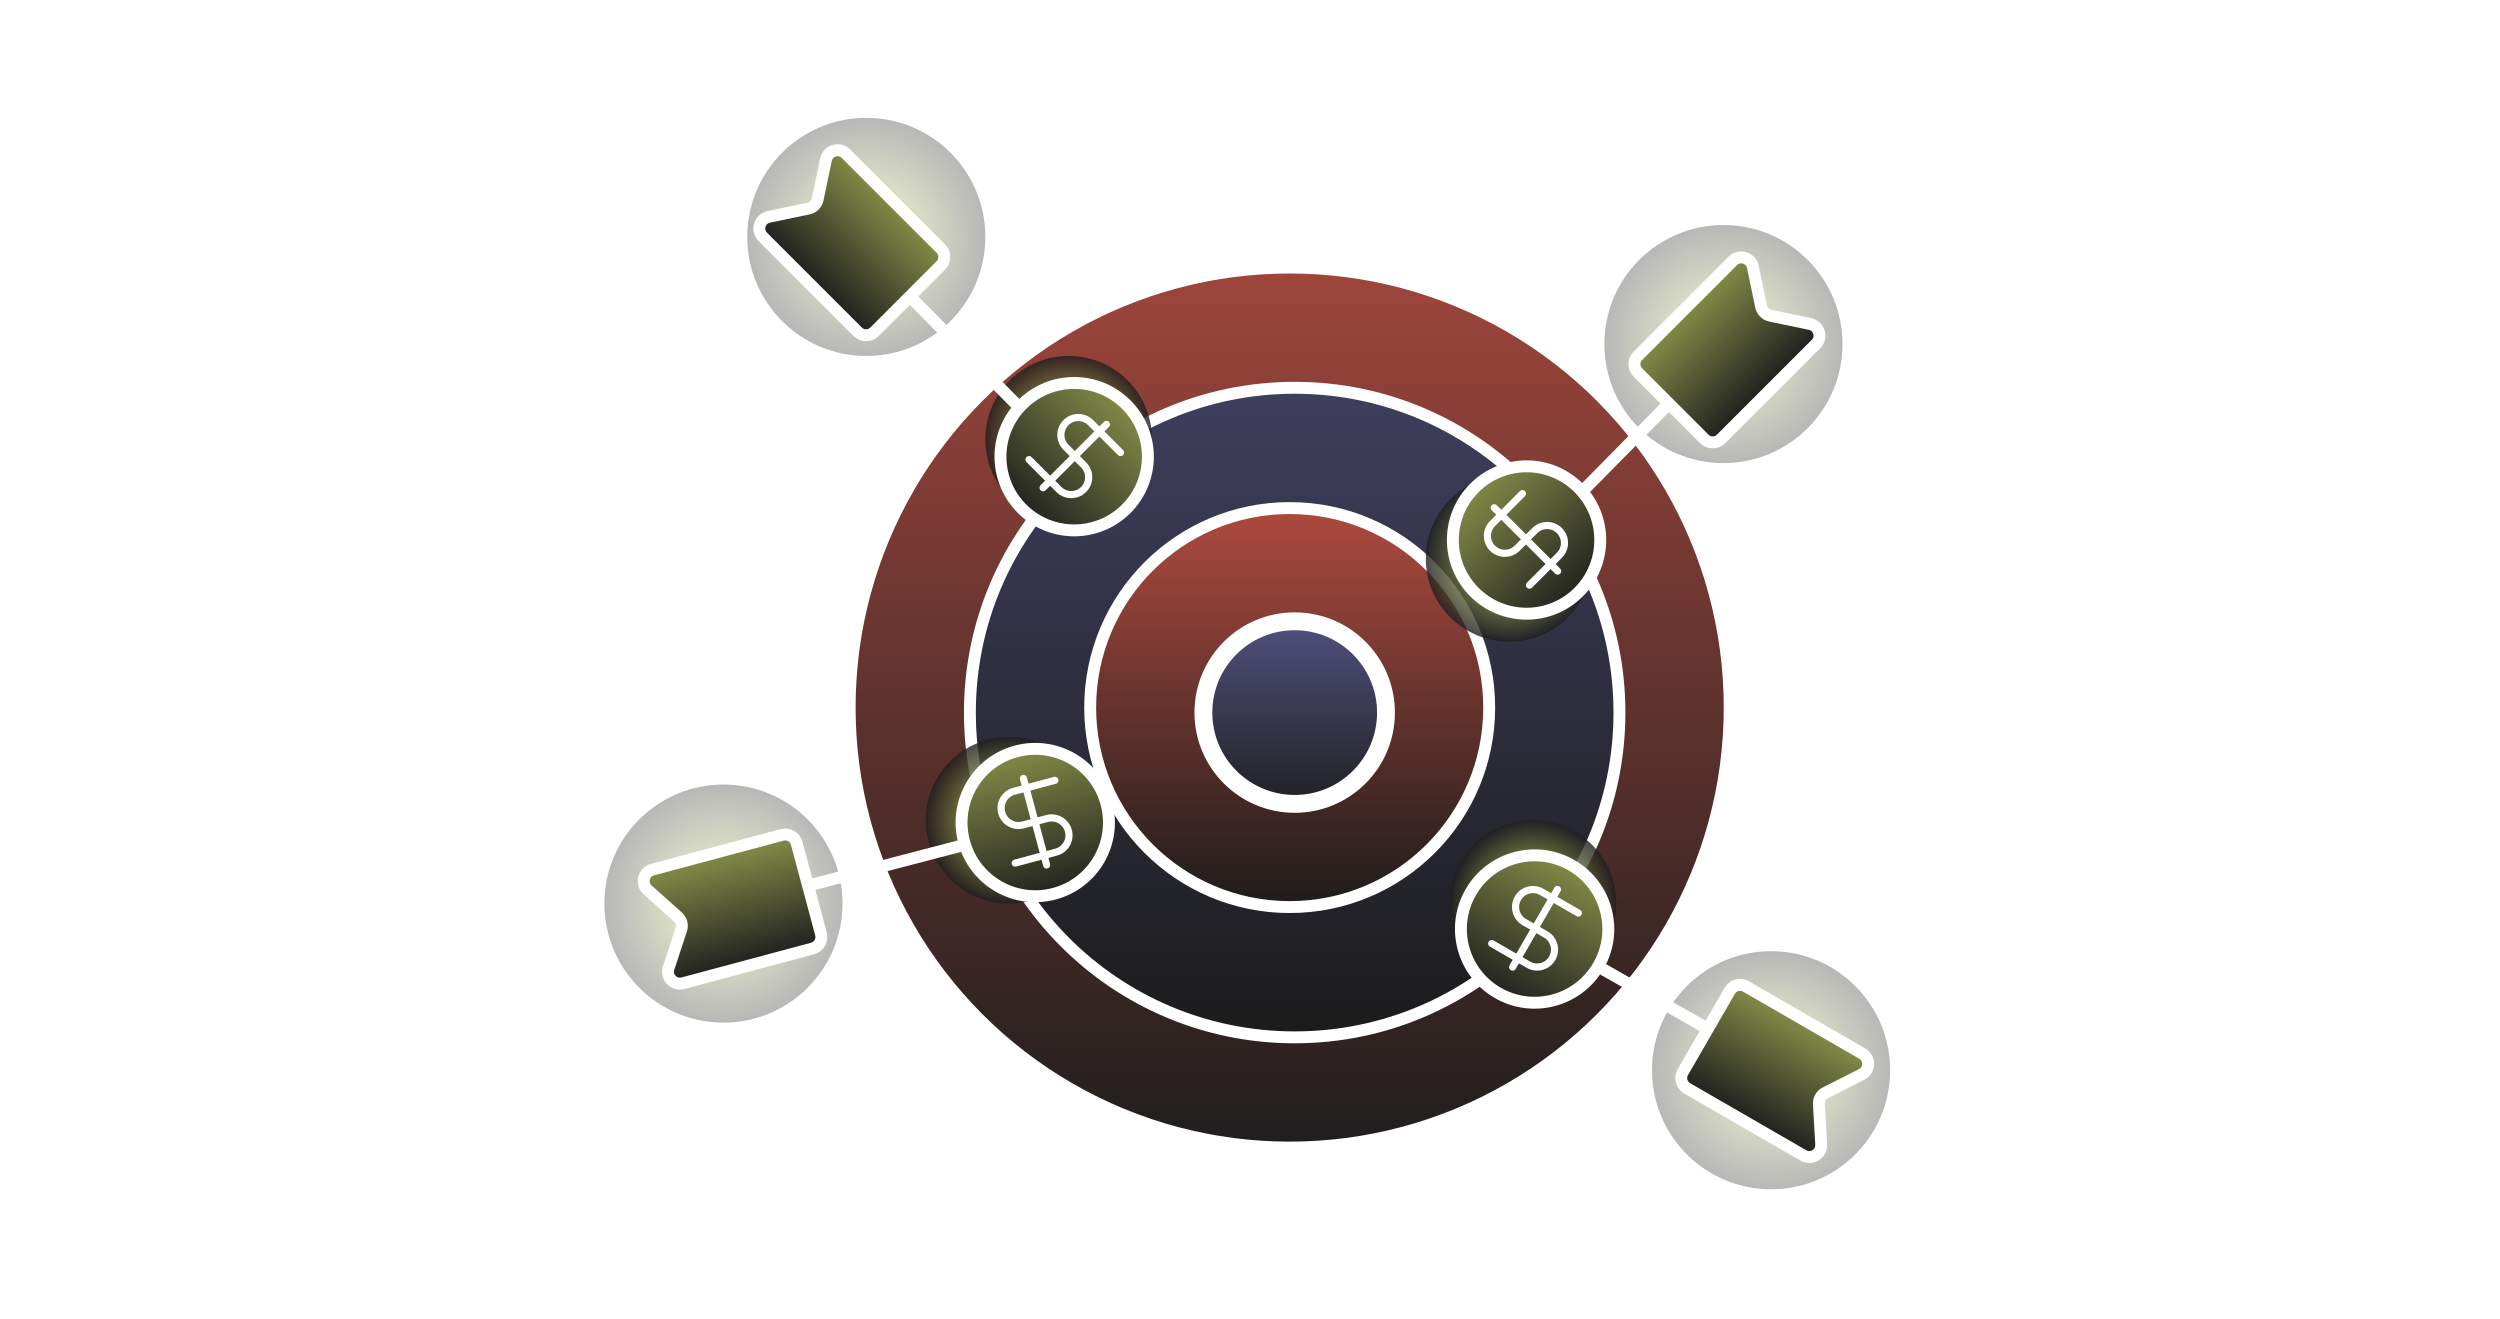 <svg xmlns="http://www.w3.org/2000/svg" fill="none" viewBox="0 0 182 96" height="96" width="182">
<g filter="url(#filter0_f_7427_2344)" opacity="0.32">
<circle fill="url(#paint0_radial_7427_2344)" r="8.667" cy="17.247" cx="63.067"></circle>
</g>
<g filter="url(#filter1_f_7427_2344)" opacity="0.32">
<circle fill="url(#paint1_radial_7427_2344)" r="8.667" cy="65.78" cx="52.667"></circle>
</g>
<g filter="url(#filter2_f_7427_2344)" opacity="0.32">
<circle fill="url(#paint2_radial_7427_2344)" r="8.667" cy="25.047" cx="125.466"></circle>
</g>
<g filter="url(#filter3_f_7427_2344)" opacity="0.32">
<circle fill="url(#paint3_radial_7427_2344)" r="8.667" cy="77.913" cx="128.933"></circle>
</g>
<circle stroke-width="0.867" stroke="white" fill="url(#paint4_linear_7427_2344)" r="32.034" cy="51.511" cx="93.888"></circle>
<circle stroke-width="0.867" stroke="white" fill="url(#paint5_linear_7427_2344)" r="23.644" cy="51.875" cx="94.252"></circle>
<circle stroke-width="0.867" stroke="white" fill="url(#paint6_linear_7427_2344)" r="14.524" cy="51.511" cx="93.889"></circle>
<g filter="url(#filter4_f_7427_2344)" opacity="0.8">
<circle style="mix-blend-mode:hard-light" fill="url(#paint7_radial_7427_2344)" r="6.067" cy="31.98" cx="77.8"></circle>
</g>
<g filter="url(#filter5_f_7427_2344)" opacity="0.8">
<circle style="mix-blend-mode:hard-light" fill="url(#paint8_radial_7427_2344)" r="6.067" cy="59.713" cx="73.466"></circle>
</g>
<g filter="url(#filter6_f_7427_2344)" opacity="0.8">
<circle style="mix-blend-mode:hard-light" fill="url(#paint9_radial_7427_2344)" r="6.067" cy="40.647" cx="109.866"></circle>
</g>
<g filter="url(#filter7_f_7427_2344)" opacity="0.8">
<circle style="mix-blend-mode:hard-light" fill="url(#paint10_radial_7427_2344)" r="6.067" cy="65.78" cx="111.6"></circle>
</g>
<circle stroke-width="1.3" stroke="white" fill="url(#paint11_linear_7427_2344)" r="6.646" cy="51.876" cx="94.253"></circle>
<line stroke-width="0.867" stroke="white" transform="matrix(-0.702 0.712 0.712 0.702 127.158 24.252)" y2="-0.433" x2="20.223" y1="-0.433"></line>
<path stroke-width="0.867" stroke="white" fill="url(#paint12_linear_7427_2344)" d="M119.242 27.122L124.072 31.952C124.41 32.29 124.959 32.29 125.297 31.952L132.202 25.047C132.689 24.56 132.44 23.727 131.766 23.586L128.881 22.984C128.543 22.914 128.28 22.65 128.209 22.313L127.607 19.428C127.467 18.753 126.633 18.505 126.146 18.992L119.242 25.896C118.903 26.235 118.903 26.783 119.242 27.122Z"></path>
<path stroke-width="0.867" stroke="white" fill="url(#paint13_linear_7427_2344)" d="M107.34 35.52C109.435 33.425 112.832 33.425 114.927 35.519C117.022 37.614 117.022 41.012 114.927 43.107C112.832 45.202 109.435 45.201 107.34 43.106C105.245 41.011 105.245 37.615 107.34 35.52Z"></path>
<path stroke-linecap="round" stroke-width="0.52" stroke="white" d="M110.833 35.938L108.655 38.116C108.159 38.611 108.159 39.414 108.655 39.91C109.15 40.405 109.953 40.405 110.448 39.91L111.729 38.628C112.225 38.133 113.028 38.133 113.523 38.628C114.018 39.124 114.018 39.927 113.523 40.422L111.345 42.6"></path>
<path stroke-linecap="round" stroke-width="0.52" stroke="white" d="M108.782 36.963L113.395 41.575"></path>
<line stroke-width="0.867" stroke="white" y2="30.549" x2="75.085" y1="16.149" x1="60.886"></line>
<path stroke-width="0.867" stroke="white" fill="url(#paint14_linear_7427_2344)" d="M68.494 19.323L63.664 24.152C63.325 24.491 62.776 24.491 62.438 24.152L55.534 17.248C55.047 16.761 55.295 15.928 55.97 15.787L58.855 15.185C59.192 15.115 59.456 14.851 59.526 14.514L60.128 11.628C60.269 10.954 61.102 10.706 61.589 11.193L68.494 18.097C68.832 18.435 68.832 18.984 68.494 19.323Z"></path>
<circle stroke-width="0.867" stroke="white" fill="url(#paint15_linear_7427_2344)" transform="rotate(45 78.2 33.246)" r="5.365" cy="33.246" cx="78.2"></circle>
<path stroke-linecap="round" stroke-width="0.52" stroke="white" d="M81.575 32.945L79.397 30.767C78.901 30.272 78.099 30.272 77.603 30.767C77.108 31.263 77.108 32.066 77.603 32.561L78.884 33.842C79.38 34.337 79.38 35.141 78.884 35.636C78.389 36.131 77.586 36.131 77.091 35.636L74.913 33.458"></path>
<path stroke-linecap="round" stroke-width="0.52" stroke="white" d="M80.55 30.895L75.938 35.508"></path>
<line stroke-width="0.867" stroke="white" y2="61.297" x2="71.017" y1="66.393" x1="51.447"></line>
<path stroke-width="0.867" stroke="white" fill="url(#paint16_linear_7427_2344)" d="M57.999 61.391L59.767 67.989C59.891 68.451 59.616 68.926 59.154 69.05L49.722 71.577C49.057 71.756 48.459 71.124 48.675 70.469L49.596 67.67C49.704 67.342 49.607 66.982 49.35 66.753L47.153 64.789C46.639 64.33 46.84 63.484 47.506 63.305L56.937 60.778C57.4 60.654 57.875 60.929 57.999 61.391Z"></path>
<path stroke-width="0.867" stroke="white" fill="url(#paint17_linear_7427_2344)" d="M73.978 54.7C76.84 53.933 79.782 55.63 80.549 58.492C81.316 61.354 79.617 64.296 76.755 65.062C73.893 65.829 70.952 64.131 70.185 61.269C69.418 58.408 71.116 55.466 73.978 54.7Z"></path>
<path stroke-linecap="round" stroke-width="0.52" stroke="white" d="M76.794 56.808L73.819 57.605C73.142 57.786 72.741 58.482 72.922 59.158C73.103 59.835 73.799 60.236 74.475 60.055L76.226 59.586C76.902 59.405 77.598 59.806 77.779 60.483C77.96 61.16 77.559 61.855 76.882 62.036L73.907 62.833"></path>
<path stroke-linecap="round" stroke-width="0.52" stroke="white" d="M74.506 56.67L76.194 62.971"></path>
<line stroke-width="0.867" stroke="white" transform="matrix(-0.87 -0.494 -0.494 0.87 130.747 79.038)" y2="-0.433" x2="20.223" y1="-0.433"></line>
<path stroke-width="0.867" stroke="white" fill="url(#paint18_linear_7427_2344)" d="M125.926 72.133L122.511 78.049C122.271 78.463 122.413 78.993 122.828 79.233L131.284 84.115C131.881 84.459 132.621 84.004 132.583 83.316L132.417 80.373C132.398 80.029 132.584 79.706 132.892 79.551L135.523 78.222C136.138 77.912 136.163 77.043 135.566 76.698L127.11 71.816C126.695 71.577 126.165 71.719 125.926 72.133Z"></path>
<path stroke-width="0.867" stroke="white" fill="url(#paint19_linear_7427_2344)" d="M114.402 62.988C116.968 64.469 117.848 67.75 116.366 70.316C114.885 72.882 111.603 73.761 109.037 72.28C106.471 70.798 105.593 67.517 107.074 64.951C108.556 62.386 111.836 61.507 114.402 62.988Z"></path>
<path stroke-linecap="round" stroke-width="0.52" stroke="white" d="M114.903 66.47L112.235 64.93C111.628 64.58 110.853 64.788 110.503 65.394C110.152 66.001 110.36 66.777 110.967 67.127L112.536 68.033C113.143 68.383 113.35 69.159 113 69.765C112.65 70.372 111.874 70.58 111.268 70.23L108.6 68.689"></path>
<path stroke-linecap="round" stroke-width="0.52" stroke="white" d="M113.382 64.755L110.12 70.404"></path>
<defs>
<filter color-interpolation-filters="sRGB" filterUnits="userSpaceOnUse" height="34.493" width="34.493" y="7.82013e-05" x="45.82" id="filter0_f_7427_2344">
<feFlood result="BackgroundImageFix" flood-opacity="0"></feFlood>
<feBlend result="shape" in2="BackgroundImageFix" in="SourceGraphic" mode="normal"></feBlend>
<feGaussianBlur result="effect1_foregroundBlur_7427_2344" stdDeviation="4.29"></feGaussianBlur>
</filter>
<filter color-interpolation-filters="sRGB" filterUnits="userSpaceOnUse" height="34.493" width="34.493" y="48.533" x="35.42" id="filter1_f_7427_2344">
<feFlood result="BackgroundImageFix" flood-opacity="0"></feFlood>
<feBlend result="shape" in2="BackgroundImageFix" in="SourceGraphic" mode="normal"></feBlend>
<feGaussianBlur result="effect1_foregroundBlur_7427_2344" stdDeviation="4.29"></feGaussianBlur>
</filter>
<filter color-interpolation-filters="sRGB" filterUnits="userSpaceOnUse" height="34.493" width="34.493" y="7.8" x="108.22" id="filter2_f_7427_2344">
<feFlood result="BackgroundImageFix" flood-opacity="0"></feFlood>
<feBlend result="shape" in2="BackgroundImageFix" in="SourceGraphic" mode="normal"></feBlend>
<feGaussianBlur result="effect1_foregroundBlur_7427_2344" stdDeviation="4.29"></feGaussianBlur>
</filter>
<filter color-interpolation-filters="sRGB" filterUnits="userSpaceOnUse" height="34.493" width="34.493" y="60.667" x="111.687" id="filter3_f_7427_2344">
<feFlood result="BackgroundImageFix" flood-opacity="0"></feFlood>
<feBlend result="shape" in2="BackgroundImageFix" in="SourceGraphic" mode="normal"></feBlend>
<feGaussianBlur result="effect1_foregroundBlur_7427_2344" stdDeviation="4.29"></feGaussianBlur>
</filter>
<filter color-interpolation-filters="sRGB" filterUnits="userSpaceOnUse" height="29.293" width="29.294" y="17.333" x="63.153" id="filter4_f_7427_2344">
<feFlood result="BackgroundImageFix" flood-opacity="0"></feFlood>
<feBlend result="shape" in2="BackgroundImageFix" in="SourceGraphic" mode="normal"></feBlend>
<feGaussianBlur result="effect1_foregroundBlur_7427_2344" stdDeviation="4.29"></feGaussianBlur>
</filter>
<filter color-interpolation-filters="sRGB" filterUnits="userSpaceOnUse" height="29.293" width="29.294" y="45.067" x="58.819" id="filter5_f_7427_2344">
<feFlood result="BackgroundImageFix" flood-opacity="0"></feFlood>
<feBlend result="shape" in2="BackgroundImageFix" in="SourceGraphic" mode="normal"></feBlend>
<feGaussianBlur result="effect1_foregroundBlur_7427_2344" stdDeviation="4.29"></feGaussianBlur>
</filter>
<filter color-interpolation-filters="sRGB" filterUnits="userSpaceOnUse" height="29.293" width="29.294" y="26" x="95.22" id="filter6_f_7427_2344">
<feFlood result="BackgroundImageFix" flood-opacity="0"></feFlood>
<feBlend result="shape" in2="BackgroundImageFix" in="SourceGraphic" mode="normal"></feBlend>
<feGaussianBlur result="effect1_foregroundBlur_7427_2344" stdDeviation="4.29"></feGaussianBlur>
</filter>
<filter color-interpolation-filters="sRGB" filterUnits="userSpaceOnUse" height="29.293" width="29.294" y="51.133" x="96.953" id="filter7_f_7427_2344">
<feFlood result="BackgroundImageFix" flood-opacity="0"></feFlood>
<feBlend result="shape" in2="BackgroundImageFix" in="SourceGraphic" mode="normal"></feBlend>
<feGaussianBlur result="effect1_foregroundBlur_7427_2344" stdDeviation="4.29"></feGaussianBlur>
</filter>
<radialGradient gradientTransform="translate(63.067 17.247) rotate(90) scale(8.667)" gradientUnits="userSpaceOnUse" r="1" cy="0" cx="0" id="paint0_radial_7427_2344">
<stop stop-color="#E6F66E"></stop>
<stop stop-color="#1E1E1E" offset="1"></stop>
</radialGradient>
<radialGradient gradientTransform="translate(52.667 65.78) rotate(90) scale(8.667)" gradientUnits="userSpaceOnUse" r="1" cy="0" cx="0" id="paint1_radial_7427_2344">
<stop stop-color="#E6F66E"></stop>
<stop stop-color="#1E1E1E" offset="1"></stop>
</radialGradient>
<radialGradient gradientTransform="translate(125.466 25.047) rotate(90) scale(8.667)" gradientUnits="userSpaceOnUse" r="1" cy="0" cx="0" id="paint2_radial_7427_2344">
<stop stop-color="#E6F66E"></stop>
<stop stop-color="#1E1E1E" offset="1"></stop>
</radialGradient>
<radialGradient gradientTransform="translate(128.933 77.913) rotate(90) scale(8.667)" gradientUnits="userSpaceOnUse" r="1" cy="0" cx="0" id="paint3_radial_7427_2344">
<stop stop-color="#E6F66E"></stop>
<stop stop-color="#1E1E1E" offset="1"></stop>
</radialGradient>
<linearGradient gradientUnits="userSpaceOnUse" y2="83.978" x2="93.888" y1="-28.746" x1="93.888" id="paint4_linear_7427_2344">
<stop stop-color="#FF6352"></stop>
<stop stop-color="#1E1E1E" offset="1"></stop>
</linearGradient>
<linearGradient gradientUnits="userSpaceOnUse" y2="75.953" x2="94.252" y1="-87.189" x1="94.252" id="paint5_linear_7427_2344">
<stop stop-color="#9594FF"></stop>
<stop stop-color="#1B1B1B" offset="1"></stop>
</linearGradient>
<linearGradient gradientUnits="userSpaceOnUse" y2="66.468" x2="93.889" y1="20.712" x1="93.889" id="paint6_linear_7427_2344">
<stop stop-color="#FF6352"></stop>
<stop stop-color="#1B1B1B" offset="1"></stop>
</linearGradient>
<radialGradient gradientTransform="translate(77.8 31.98) rotate(90) scale(6.067)" gradientUnits="userSpaceOnUse" r="1" cy="0" cx="0" id="paint7_radial_7427_2344">
<stop stop-color="#EEFF6E"></stop>
<stop stop-color="#1E1E1E" offset="1"></stop>
</radialGradient>
<radialGradient gradientTransform="translate(73.466 59.713) rotate(90) scale(6.067)" gradientUnits="userSpaceOnUse" r="1" cy="0" cx="0" id="paint8_radial_7427_2344">
<stop stop-color="#EEFF6E"></stop>
<stop stop-color="#1E1E1E" offset="1"></stop>
</radialGradient>
<radialGradient gradientTransform="translate(109.866 40.647) rotate(90) scale(6.067)" gradientUnits="userSpaceOnUse" r="1" cy="0" cx="0" id="paint9_radial_7427_2344">
<stop stop-color="#EEFF6E"></stop>
<stop stop-color="#1E1E1E" offset="1"></stop>
</radialGradient>
<radialGradient gradientTransform="translate(111.6 65.78) rotate(90) scale(6.067)" gradientUnits="userSpaceOnUse" r="1" cy="0" cx="0" id="paint10_radial_7427_2344">
<stop stop-color="#EEFF6E"></stop>
<stop stop-color="#1E1E1E" offset="1"></stop>
</radialGradient>
<linearGradient gradientUnits="userSpaceOnUse" y2="59.172" x2="94.253" y1="26.345" x1="94.253" id="paint11_linear_7427_2344">
<stop stop-color="#9594FF"></stop>
<stop stop-color="#1E1E1E" offset="1"></stop>
</linearGradient>
<linearGradient gradientUnits="userSpaceOnUse" y2="28.239" x2="129.01" y1="16.53" x1="117.301" id="paint12_linear_7427_2344">
<stop stop-color="#E6F66E"></stop>
<stop stop-color="#1E1E1E" offset="1"></stop>
</linearGradient>
<linearGradient gradientUnits="userSpaceOnUse" y2="43.413" x2="115.233" y1="27.697" x1="99.517" id="paint13_linear_7427_2344">
<stop stop-color="#E6F66E"></stop>
<stop stop-color="#1E1E1E" offset="1"></stop>
</linearGradient>
<linearGradient gradientUnits="userSpaceOnUse" y2="20.44" x2="58.725" y1="8.731" x1="70.435" id="paint14_linear_7427_2344">
<stop stop-color="#E6F66E"></stop>
<stop stop-color="#1E1E1E" offset="1"></stop>
</linearGradient>
<linearGradient gradientUnits="userSpaceOnUse" y2="39.044" x2="78.2" y1="16.819" x1="78.2" id="paint15_linear_7427_2344">
<stop stop-color="#E6F66E"></stop>
<stop stop-color="#1E1E1E" offset="1"></stop>
</linearGradient>
<linearGradient gradientUnits="userSpaceOnUse" y2="70.409" x2="54.082" y1="54.414" x1="49.796" id="paint16_linear_7427_2344">
<stop stop-color="#E6F66E"></stop>
<stop stop-color="#1E1E1E" offset="1"></stop>
</linearGradient>
<linearGradient gradientUnits="userSpaceOnUse" y2="65.481" x2="76.867" y1="44.013" x1="71.115" id="paint17_linear_7427_2344">
<stop stop-color="#E6F66E"></stop>
<stop stop-color="#1E1E1E" offset="1"></stop>
</linearGradient>
<linearGradient gradientUnits="userSpaceOnUse" y2="81.858" x2="127.375" y1="67.517" x1="135.655" id="paint18_linear_7427_2344">
<stop stop-color="#E6F66E"></stop>
<stop stop-color="#1E1E1E" offset="1"></stop>
</linearGradient>
<linearGradient gradientUnits="userSpaceOnUse" y2="72.655" x2="108.821" y1="53.407" x1="119.934" id="paint19_linear_7427_2344">
<stop stop-color="#E6F66E"></stop>
<stop stop-color="#1E1E1E" offset="1"></stop>
</linearGradient>
</defs>
</svg>
